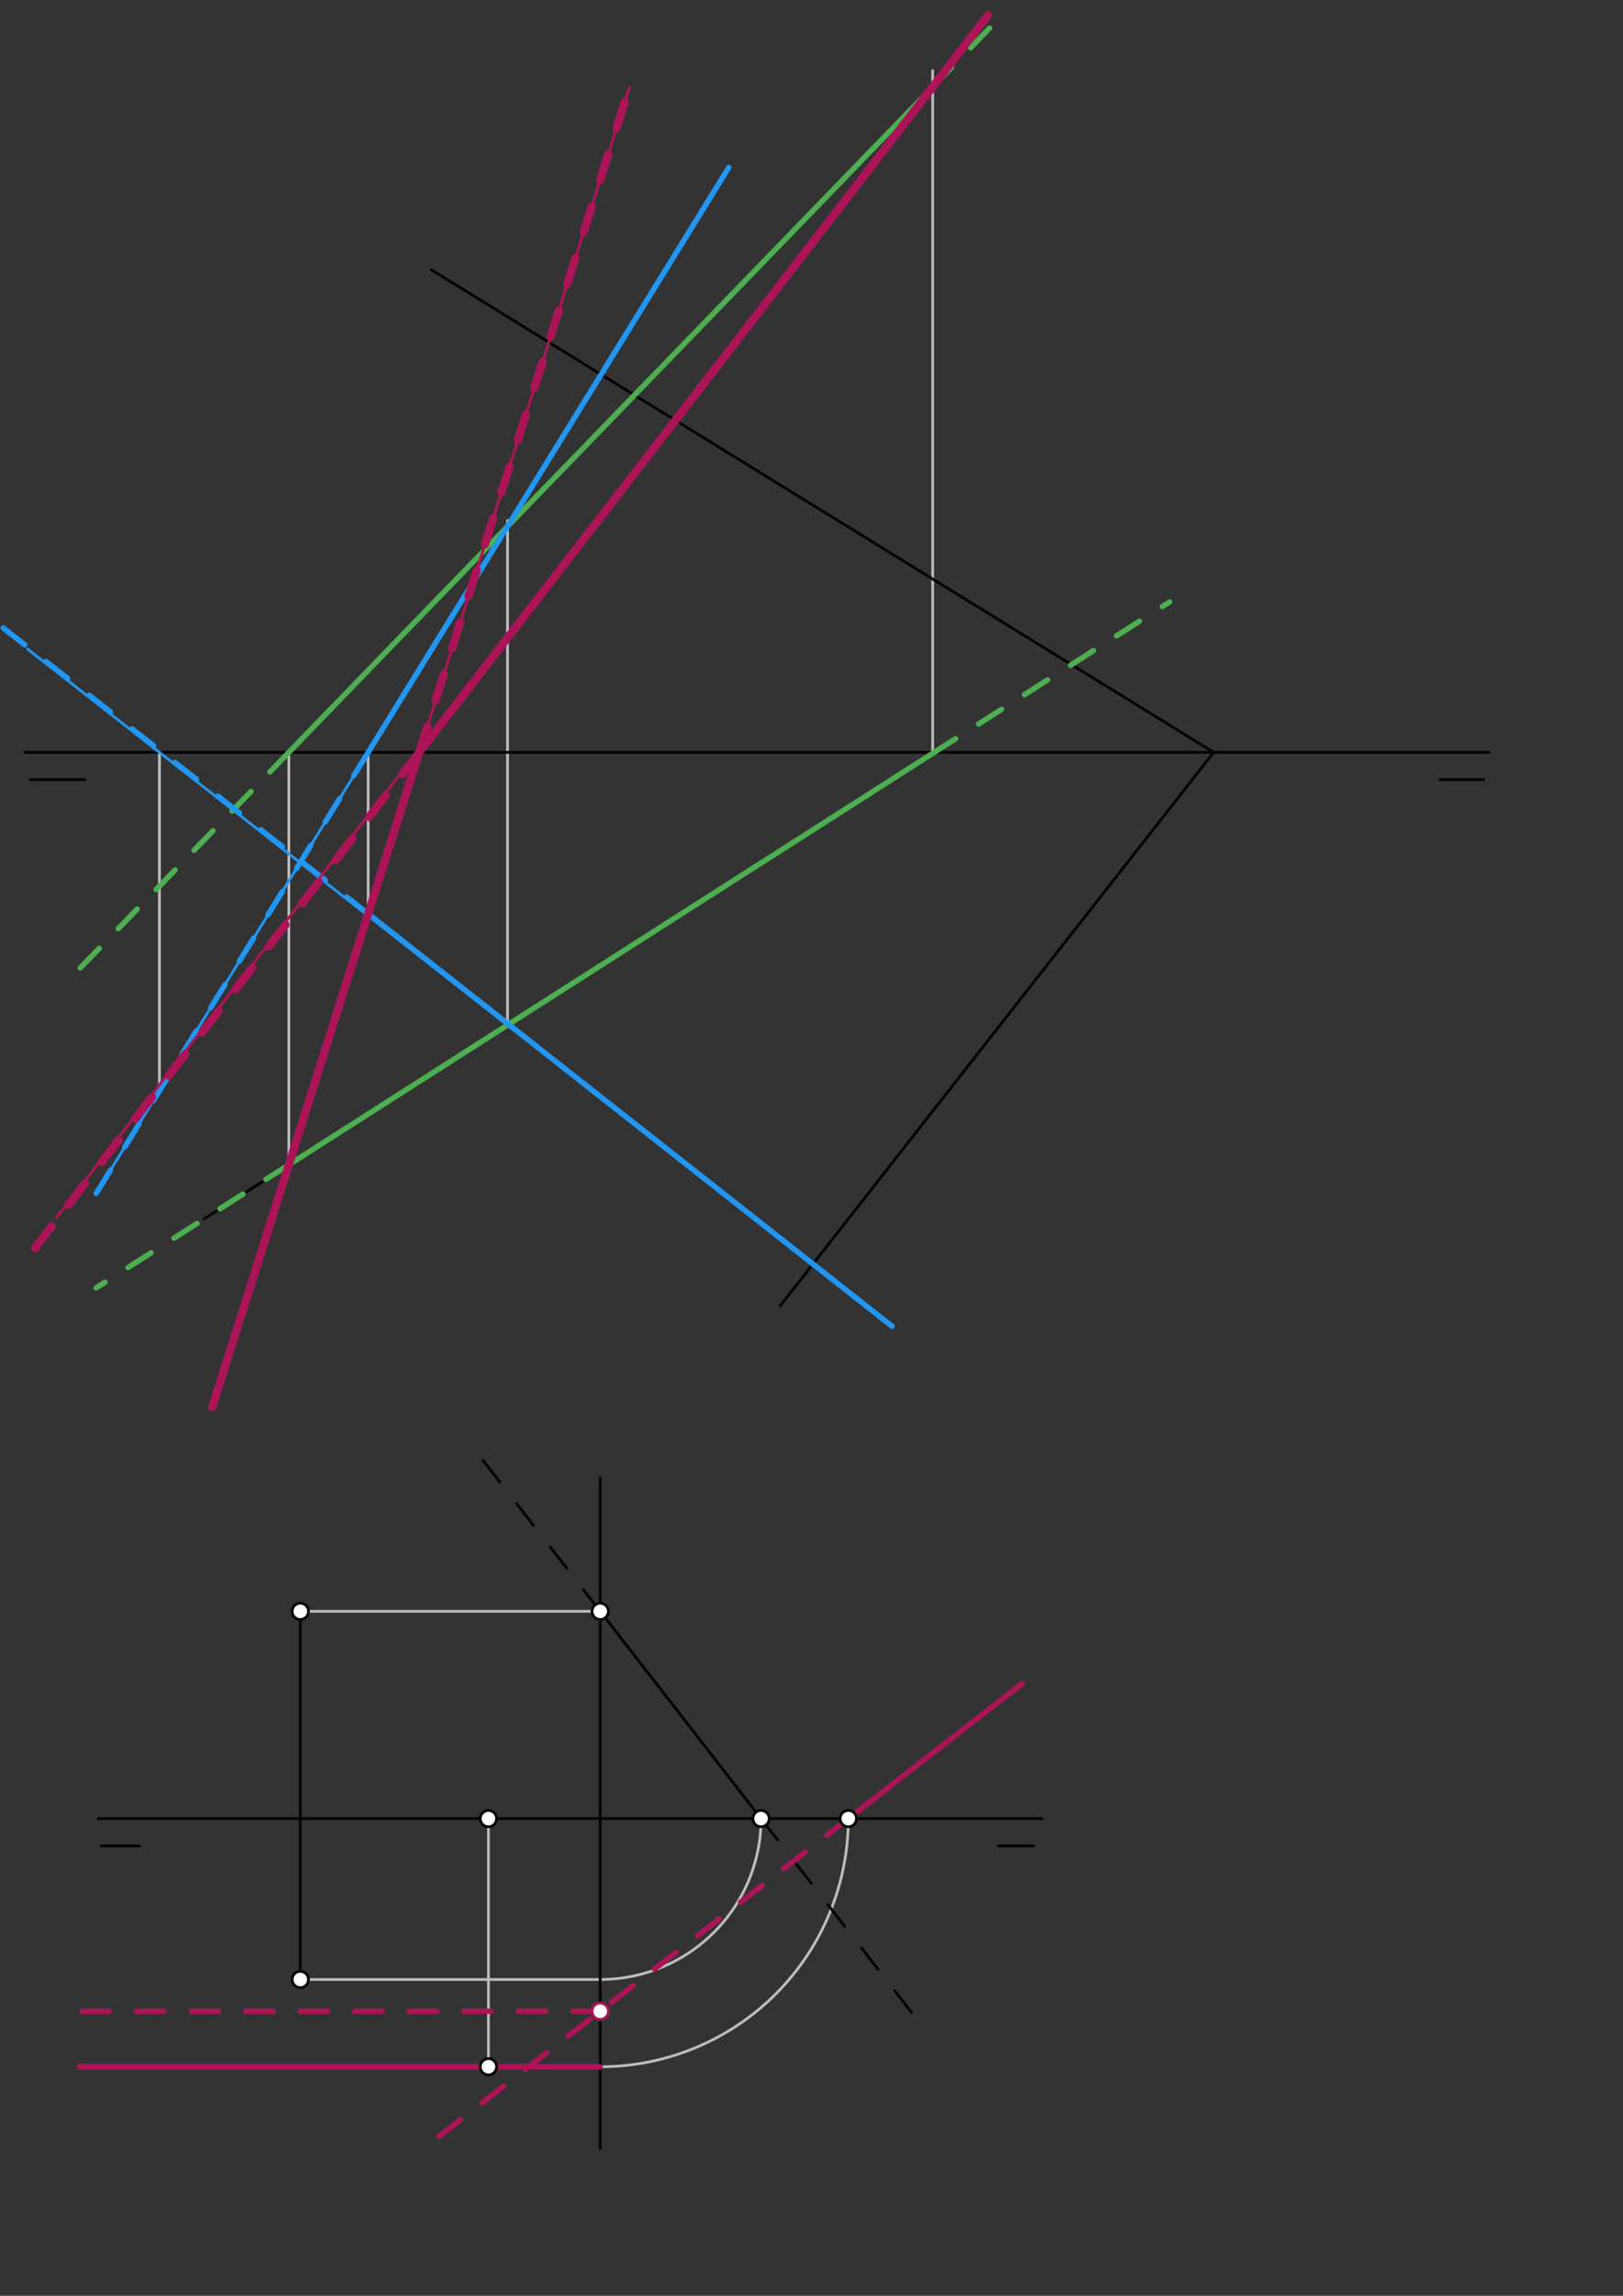<svg xmlns="http://www.w3.org/2000/svg" class="svg--1it" height="100%" preserveAspectRatio="xMidYMid meet" viewBox="0 0 595.276 841.89" width="100%"><rect x="0" y="0" width="595.276" height="841.89" fill="#333333" stroke="none"/><defs><marker id="marker-arrow" markerHeight="16" markerUnits="userSpaceOnUse" markerWidth="24" orient="auto-start-reverse" refX="24" refY="4" viewBox="0 0 24 8"><path d="M 0 0 L 24 4 L 0 8 z" stroke="inherit"></path></marker></defs><g class="aux-layer--1FB"><g class="element--2qn"><line stroke="#BDBDBD" stroke-dasharray="none" stroke-linecap="round" stroke-width="1" x1="179.141" x2="179.141" y1="666.891" y2="757.891"></line></g><g class="element--2qn"><line stroke="#000000" stroke-dasharray="none" stroke-linecap="round" stroke-width="1" x1="186.141" x2="74.846" y1="375.891" y2="446.995"></line></g><g class="element--2qn"><line stroke="#BDBDBD" stroke-dasharray="none" stroke-linecap="round" stroke-width="1" x1="186.141" x2="186.141" y1="190.891" y2="375.891"></line></g><g class="element--2qn"><line stroke="#BDBDBD" stroke-dasharray="none" stroke-linecap="round" stroke-width="1" x1="135.035" x2="135.035" y1="275.891" y2="335.112"></line></g><g class="element--2qn"><line stroke="#BDBDBD" stroke-dasharray="none" stroke-linecap="round" stroke-width="1" x1="58.468" x2="58.468" y1="275.891" y2="397.759"></line></g><g class="element--2qn"><line stroke="#BDBDBD" stroke-dasharray="none" stroke-linecap="round" stroke-width="1" x1="342.077" x2="342.077" y1="276.265" y2="25.891"></line></g><g class="element--2qn"><line stroke="#BDBDBD" stroke-dasharray="none" stroke-linecap="round" stroke-width="1" x1="105.947" x2="105.947" y1="275.891" y2="428.891"></line></g><g class="element--2qn"><line stroke="#BDBDBD" stroke-dasharray="none" stroke-linecap="round" stroke-width="1" x1="110.141" x2="220.141" y1="725.891" y2="725.891"></line></g><g class="element--2qn"><path d="M 220.141 725.891 A 59 59 0 0 0 279.141 666.891" fill="none" stroke="#BDBDBD" stroke-dasharray="none" stroke-linecap="round" stroke-width="1"></path></g><g class="element--2qn"><line stroke="#BDBDBD" stroke-dasharray="none" stroke-linecap="round" stroke-width="1" x1="110.141" x2="220.141" y1="590.891" y2="590.891"></line></g><g class="element--2qn"><line stroke="#BDBDBD" stroke-dasharray="none" stroke-linecap="round" stroke-width="1" x1="179.141" x2="220.141" y1="757.891" y2="757.891"></line></g><g class="element--2qn"><path d="M 220.141 757.891 A 91 91 0 0 0 311.141 666.891" fill="none" stroke="#BDBDBD" stroke-dasharray="none" stroke-linecap="round" stroke-width="1"></path></g></g><g class="main-layer--3Vd"><g class="element--2qn"><line stroke="#000000" stroke-dasharray="none" stroke-linecap="round" stroke-width="1" x1="41.141" x2="546.141" y1="275.891" y2="275.891"></line></g><g class="element--2qn"><line stroke="#000000" stroke-dasharray="none" stroke-linecap="round" stroke-width="1" x1="528.141" x2="544.141" y1="285.891" y2="285.891"></line></g><g class="element--2qn"><line stroke="#000000" stroke-dasharray="none" stroke-linecap="round" stroke-width="1" x1="445.141" x2="286.141" y1="275.891" y2="478.891"></line></g><g class="element--2qn"><line stroke="#000000" stroke-dasharray="none" stroke-linecap="round" stroke-width="1" x1="294.141" x2="186.141" y1="306.891" y2="375.891"></line></g><g class="element--2qn"><line stroke="#000000" stroke-dasharray="none" stroke-linecap="round" stroke-width="1" x1="250.141" x2="130.141" y1="126.891" y2="250.891"></line></g><g class="element--2qn"><line stroke="#000000" stroke-dasharray="none" stroke-linecap="round" stroke-width="1" x1="158.141" x2="445.141" y1="98.891" y2="275.891"></line></g><g class="element--2qn"><line stroke="#000000" stroke-dasharray="none" stroke-linecap="round" stroke-width="1" x1="41.141" x2="9.141" y1="275.891" y2="275.891"></line></g><g class="element--2qn"><line stroke="#000000" stroke-dasharray="none" stroke-linecap="round" stroke-width="1" x1="31.141" x2="11.141" y1="285.891" y2="285.891"></line></g><g class="element--2qn"><line stroke="#000000" stroke-dasharray="none" stroke-linecap="round" stroke-width="1" x1="36.141" x2="382.141" y1="666.891" y2="666.891"></line></g><g class="element--2qn"><line stroke="#000000" stroke-dasharray="none" stroke-linecap="round" stroke-width="1" x1="37.141" x2="51.141" y1="676.891" y2="676.891"></line></g><g class="element--2qn"><line stroke="#000000" stroke-dasharray="none" stroke-linecap="round" stroke-width="1" x1="366.141" x2="379.141" y1="676.891" y2="676.891"></line></g><g class="element--2qn"><line stroke="#000000" stroke-dasharray="none" stroke-linecap="round" stroke-width="1" x1="110.141" x2="110.141" y1="590.891" y2="725.891"></line></g><g class="element--2qn"><line stroke="#2196F3" stroke-dasharray="none" stroke-linecap="round" stroke-width="1" x1="267.304" x2="135.422" y1="61.42" y2="275.262"></line></g><g class="element--2qn"><line stroke="#2196F3" stroke-dasharray="none" stroke-linecap="round" stroke-width="1" x1="327.187" x2="56.338" y1="486.366" y2="274.223"></line></g><g class="element--2qn"><line stroke="#2196F3" stroke-dasharray="none" stroke-linecap="round" stroke-width="1" x1="135.422" x2="35.309" y1="275.262" y2="437.593"></line></g><g class="element--2qn"><line stroke="#2196F3" stroke-dasharray="none" stroke-linecap="round" stroke-width="1" x1="58.468" x2="10.121" y1="275.891" y2="238.023"></line></g><g class="element--2qn"><line stroke="#43A047" stroke-dasharray="none" stroke-linecap="round" stroke-width="1" x1="130.141" x2="104.823" y1="250.891" y2="277.052"></line></g><g class="element--2qn"><line stroke="#43A047" stroke-dasharray="none" stroke-linecap="round" stroke-width="1" x1="294.141" x2="342.077" y1="306.891" y2="276.265"></line></g><g class="element--2qn"><line stroke="#43A047" stroke-dasharray="none" stroke-linecap="round" stroke-width="1" x1="250.141" x2="347.637" y1="126.891" y2="26.145"></line></g><g class="element--2qn"><line stroke="#4CAF50" stroke-dasharray="none" stroke-linecap="round" stroke-width="2" x1="342.077" x2="105.947" y1="31.89" y2="275.891"></line></g><g class="element--2qn"><line stroke="#4CAF50" stroke-dasharray="none" stroke-linecap="round" stroke-width="2" x1="342.077" x2="105.947" y1="276.265" y2="427.125"></line></g><g class="element--2qn"><line stroke="#4CAF50" stroke-dasharray="10" stroke-linecap="round" stroke-width="2" x1="105.947" x2="35.276" y1="427.125" y2="472.276"></line></g><g class="element--2qn"><line stroke="#4CAF50" stroke-dasharray="10" stroke-linecap="round" stroke-width="2" x1="342.077" x2="429.007" y1="276.265" y2="220.726"></line></g><g class="element--2qn"><line stroke="#4CAF50" stroke-dasharray="10" stroke-linecap="round" stroke-width="2" x1="342.077" x2="365.74" y1="31.89" y2="7.438"></line></g><g class="element--2qn"><line stroke="#4CAF50" stroke-dasharray="10" stroke-linecap="round" stroke-width="2" x1="105.947" x2="29.469" y1="275.891" y2="354.918"></line></g><g class="element--2qn"><line stroke="#2196F3" stroke-dasharray="none" stroke-linecap="round" stroke-width="2" x1="135.035" x2="327.187" y1="335.112" y2="486.366"></line></g><g class="element--2qn"><line stroke="#2196F3" stroke-dasharray="none" stroke-linecap="round" stroke-width="2" x1="135.035" x2="267.304" y1="275.891" y2="61.42"></line></g><g class="element--2qn"><line stroke="#2196F3" stroke-dasharray="10" stroke-linecap="round" stroke-width="2" x1="135.035" x2="-2.796" y1="335.112" y2="227.156"></line></g><g class="element--2qn"><line stroke="#2196F3" stroke-dasharray="10" stroke-linecap="round" stroke-width="2" x1="135.035" x2="35.309" y1="275.891" y2="437.593"></line></g><g class="element--2qn"><line stroke="#AD1457" stroke-dasharray="none" stroke-linecap="round" stroke-width="1" x1="342.077" x2="20.57" y1="31.89" y2="446.649"></line></g><g class="element--2qn"><line stroke="#AD1457" stroke-dasharray="none" stroke-linecap="round" stroke-width="1" x1="135.035" x2="85.64" y1="335.112" y2="491.364"></line></g><g class="element--2qn"><line stroke="#AD1457" stroke-dasharray="none" stroke-linecap="round" stroke-width="1" x1="135.035" x2="230.852" y1="335.112" y2="32.013"></line></g><g class="element--2qn"><line stroke="#AD1457" stroke-dasharray="none" stroke-linecap="round" stroke-width="3" x1="153.756" x2="362.464" y1="275.891" y2="5.476"></line></g><g class="element--2qn"><line stroke="#AD1457" stroke-dasharray="none" stroke-linecap="round" stroke-width="3" x1="153.756" x2="77.835" y1="275.891" y2="516.052"></line></g><g class="element--2qn"><line stroke="#AD1457" stroke-dasharray="10" stroke-linecap="round" stroke-width="3" x1="153.756" x2="229.517" y1="275.891" y2="36.236"></line></g><g class="element--2qn"><line stroke="#AD1457" stroke-dasharray="10" stroke-linecap="round" stroke-width="3" x1="153.756" x2="7.453" y1="275.891" y2="464.629"></line></g><g class="element--2qn"><line stroke="#000000" stroke-dasharray="none" stroke-linecap="round" stroke-width="1" x1="220.141" x2="220.141" y1="541.891" y2="787.891"></line></g><g class="element--2qn"><line stroke="#000000" stroke-dasharray="none" stroke-linecap="round" stroke-width="1" x1="220.141" x2="279.141" y1="590.891" y2="666.891"></line></g><g class="element--2qn"><line stroke="#000000" stroke-dasharray="10" stroke-linecap="round" stroke-width="1" x1="220.141" x2="176.265" y1="590.891" y2="534.373"></line></g><g class="element--2qn"><line stroke="#000000" stroke-dasharray="10" stroke-linecap="round" stroke-width="1" x1="279.141" x2="338.026" y1="666.891" y2="742.743"></line></g><g class="element--2qn"><line stroke="#AD1457" stroke-dasharray="none" stroke-linecap="round" stroke-width="2" x1="374.957" x2="311.141" y1="617.349" y2="666.891"></line></g><g class="element--2qn"><line stroke="#AD1457" stroke-dasharray="10" stroke-linecap="round" stroke-width="2" x1="311.141" x2="155.307" y1="666.891" y2="787.867"></line></g><g class="element--2qn"><line stroke="#AD1457" stroke-dasharray="10" stroke-linecap="round" stroke-width="2" x1="220.141" x2="30.141" y1="737.535" y2="737.535"></line></g><g class="element--2qn"><line stroke="#AD1457" stroke-dasharray="none" stroke-linecap="round" stroke-width="2" x1="220.141" x2="29.141" y1="757.891" y2="757.891"></line></g><g class="element--2qn"><circle cx="110.141" cy="725.891" r="3" stroke="#000000" stroke-width="1" fill="#ffffff"></circle>}</g><g class="element--2qn"><circle cx="110.141" cy="590.891" r="3" stroke="#000000" stroke-width="1" fill="#ffffff"></circle>}</g><g class="element--2qn"><circle cx="179.141" cy="666.891" r="3" stroke="#000000" stroke-width="1" fill="#ffffff"></circle>}</g><g class="element--2qn"><circle cx="179.141" cy="757.891" r="3" stroke="#000000" stroke-width="1" fill="#ffffff"></circle>}</g><g class="element--2qn"><circle cx="220.141" cy="590.891" r="3" stroke="#000000" stroke-width="1" fill="#ffffff"></circle>}</g><g class="element--2qn"><circle cx="279.141" cy="666.891" r="3" stroke="#000000" stroke-width="1" fill="#ffffff"></circle>}</g><g class="element--2qn"><circle cx="311.141" cy="666.891" r="3" stroke="#000000" stroke-width="1" fill="#ffffff"></circle>}</g><g class="element--2qn"><circle cx="220.141" cy="737.535" r="3" stroke="#AD1457" stroke-width="1" fill="#ffffff"></circle>}</g></g><g class="snaps-layer--2PT"></g><g class="temp-layer--rAP"></g></svg>